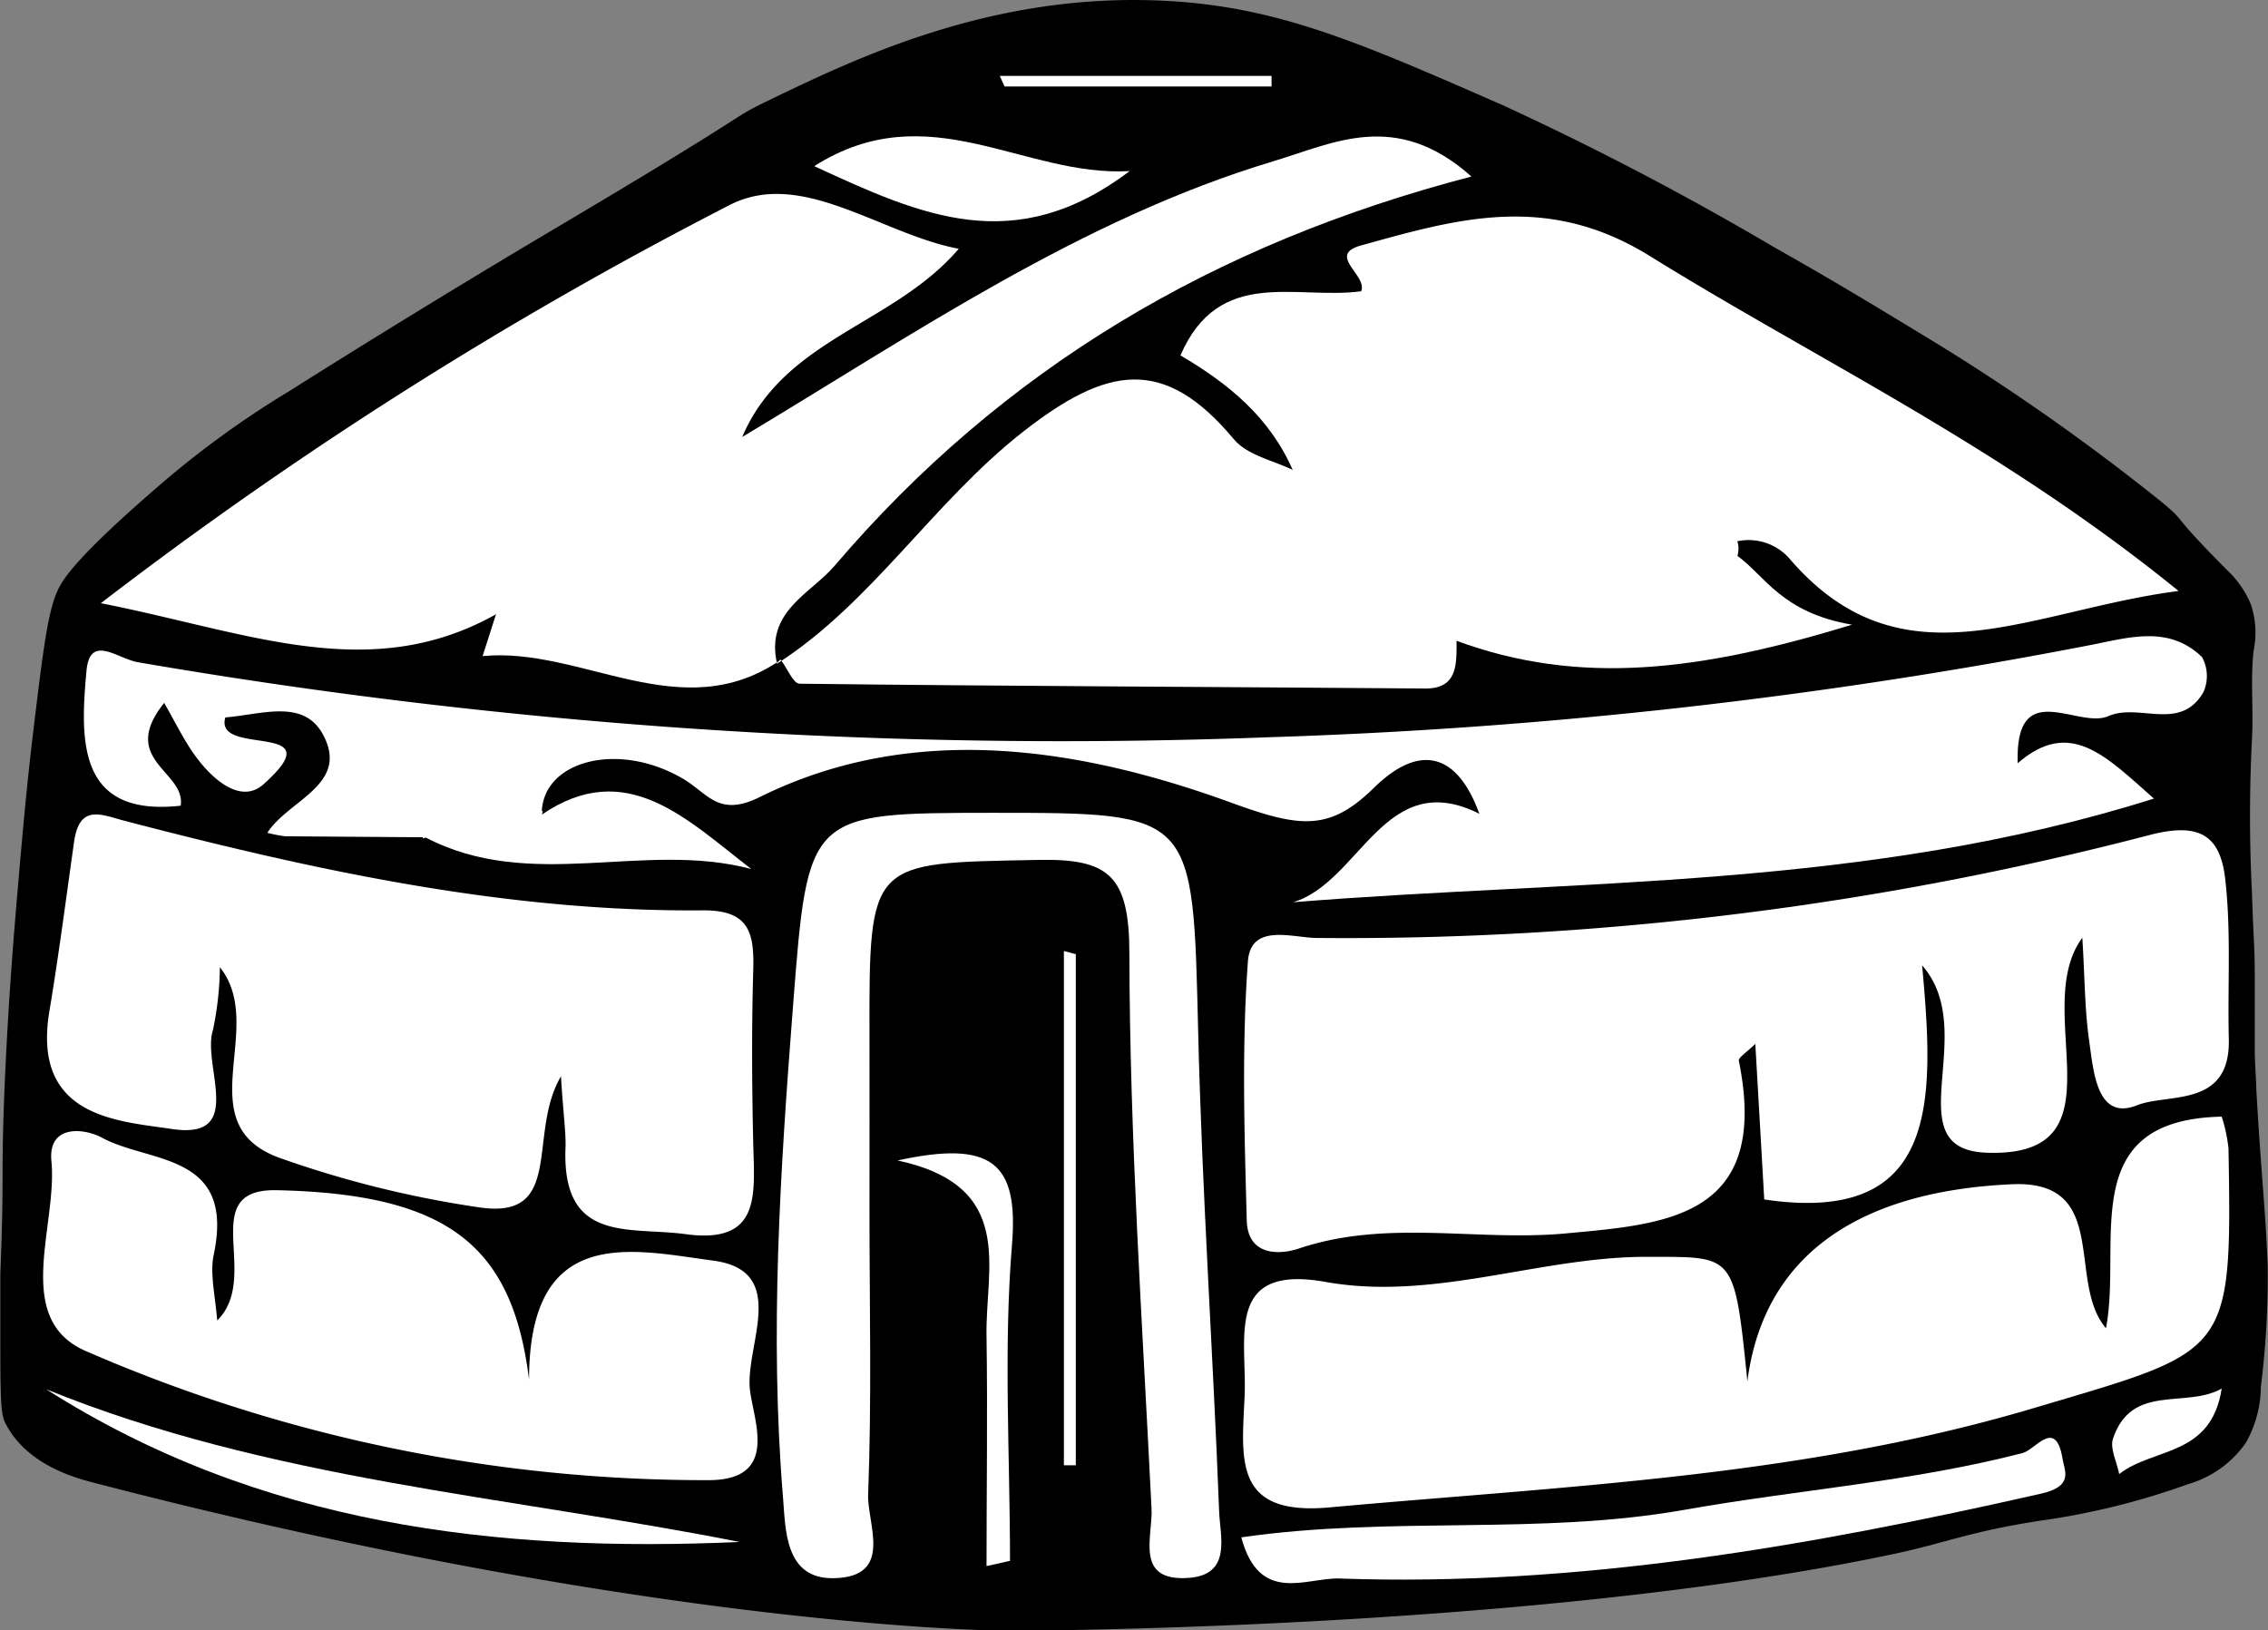 <?xml version="1.0" encoding="UTF-8"?>
<svg xmlns="http://www.w3.org/2000/svg" id="Layer_1" data-name="Layer 1" viewBox="0 0 137.18 98.61">
  <rect x="0" y="0" width="137.18" height="98.61" fill="#808080" stroke="none"/>
  <defs>
    <style>.cls-1{fill:#fff;}</style>
  </defs>
  <title>Artboard 29FAVICON2</title>
  <path d="M137.16,76.53c-.14-3.54-.4-5.51-.69-10.68,0-.48-.07-1.21-.09-2.16,0-2,0-3.27,0-4.52,0-2-.08-2.25-.17-5.17a91.46,91.46,0,0,1,0-9.29c.1-1.78-.1-3.58.1-5.35a5.38,5.38,0,0,0-.17-2.81,6,6,0,0,0-1.37-2c-3.79-3.8-2.36-2.81-4.07-4.22a132.77,132.77,0,0,0-13.34-9.42c-3.65-2.22-6.08-3.71-10.13-6A182.8,182.8,0,0,0,90.93,6.38C82.17,2.54,77.28.4,70.48.05,60-.49,51.71,3.55,46.29,6.17c-2.25,1.1-.4.36-13,7.82-.25.15-7.27,4.29-15.84,9.7a57.34,57.34,0,0,0-7.53,5.43C4.78,33.53,3.79,35,3.46,35.78c-.58,1.3-.87,3.68-1.44,8.4-.37,3.08-.57,5.39-.61,5.77C.9,55.66.51,60.1.26,66.18c-.2,5.14,0,4.95-.24,10.88,0,0,0,1,0,4.27,0,3.75.06,4.31.33,4.81,1.22,2.35,3.9,3.18,5.15,3.51,34.36,8.95,55.43,9,55.43,9s31.72,0,53.64-4.65c3.1-.66,4.53-1.34,8.78-2a44.28,44.28,0,0,0,9-2.22,6.43,6.43,0,0,0,3.49-2.5,7,7,0,0,0,.91-3.4A53.29,53.29,0,0,0,137.16,76.53Z"></path>
  <path class="cls-1" d="M106.71,72.56q-.24-4.22-.54-9.41c-.54.52-1,.81-1,1,1.93,9.51-4.39,9.9-10.42,10.46-5.37.51-10.82-.88-16.16.91-1.25.42-3.12.44-3.18-1.69-.14-5.23-.31-10.48.07-15.67.17-2.33,2.66-1.44,4.13-1.42a192.7,192.7,0,0,0,50.46-6.24c3-.77,4.22.07,4.52,2.66.37,3.19.14,6.45.22,9.69.1,4.18-3.63,3.27-5.52,4-2.46,1-2.66-2-2.93-3.91s-.26-3.8-.41-6.21c-3.24,4.36,2.74,13.34-5.82,13-5.54-.22-.31-7.28-3.87-11.33C117,66.52,117.35,74.14,106.71,72.56Z"></path>
  <path class="cls-1" d="M105.69,83.56c1-7.75,6.89-11.51,16-11.92,6-.27,3.29,5.9,5.69,8.71,1-5.21-1.89-12.61,7-12.8a9.46,9.46,0,0,1,.41,1.92c.22,12.64.09,12.18-11.81,15.72-14,4.16-28.29,4.7-42.58,6-5.79.52-5.3-2.86-5.12-6.72.16-3.47-1.24-8,4.85-6.93,6.6,1.2,13-1.53,19.53-1.51C104.9,76.05,104.9,75.73,105.69,83.56Z"></path>
  <path class="cls-1" d="M33.93,65.11c-2.07,3.51.27,8.74-5,7.92a63.38,63.38,0,0,1-12.06-3c-5.55-2.05-.68-7.89-3.57-11.52a19.4,19.4,0,0,1-.42,3.8c-.68,2.13,2,6.61-2.4,6C7.24,67.81,1.86,67.68,3,61.1c.56-3.37,1-6.78,1.48-10.17.33-2.33,1.65-1.64,3.08-1.27,11.5,3,23.07,5.52,35,5.41,2.74,0,3.07,1.33,3,3.64-.1,3.48-.08,7,0,10.46.07,3.08.5,6.11-4.08,5.49-3.42-.47-7.56.61-7.27-5.34C34.22,68.37,34.07,67.4,33.93,65.11Z"></path>
  <path class="cls-1" d="M30,37.16c-7.65,4.29-15,1.08-23.9-.67a249.07,249.07,0,0,1,38-24.07c4.36-2.27,9.14,1.73,13.89,2.63-3.93,4.6-10.49,5.39-13.07,11.32C40.52,30.87,36.83,36.47,30,37.16Z"></path>
  <path class="cls-1" d="M89.48,49.23c-1.4-3.84-3.73-4.17-6.38-1.57s-4.41,2.43-8.51.94c-9-3.29-19.18-5.06-28.62-.39-2.53,1.26-3.14-.22-4.69-1.12-4-2.32-8.57-1-8.51,2.19l-.71.68a4.74,4.74,0,0,1-6.14-1.47s-.21-.92-.32-.08c-.05.37.35.85.46,1.35-.11.31-.23.6-.34.89l-8.46-.06a8.31,8.31,0,0,1-1.09-.21c1.29-2,4.94-2.9,3.4-5.88-1.16-2.26-3.71-1.28-5.94-1.1-.72,2.44,6.69.14,2.3,4.05-1.49,1.33-3.45-.59-4.54-2.35-.5-.8-.93-1.65-1.46-2.58-2.78,3.48,1.32,4.13,1,6.22-6.23.69-6.09-3.91-5.7-8.15.21-2.27,1.85-.75,3.11-.53A329.16,329.16,0,0,0,76.7,44.6,312.4,312.4,0,0,0,126.55,39c2.27-.45,4.66-1.17,6.64.75a2.39,2.39,0,0,1,.08,2.13c-1.41,2.41-3.88.63-5.74,1.44s-5.64-2.44-5.49,2.82c0,3.5-2.22,3.92-4.77,3.58s-5-1.3-7.52-.24c-2.26.89-4.69,1.53-6.85.25-3.8-2.25-6.71-.52-9.65,1.77C91.48,51.7,89.5,52.23,89.48,49.23Z"></path>
  <path class="cls-1" d="M13.14,79.88c2.7-2.67-1.33-8,3.62-7.88C27.19,72.23,31,75.41,32,83.46,32,74,38.25,75.61,43.14,76.26c4.64.62,1.92,5.12,2.22,7.81.21,1.87,1.78,5.42-2.42,5.47A93.81,93.81,0,0,1,5.26,81.76C.7,79.85,3.49,74.18,3.11,70.24c-.22-2.24,2-2,3.07-1.41,2.88,1.56,8.05.88,6.75,7.06C12.69,77,13,78.27,13.14,79.88Z"></path>
  <path class="cls-1" d="M82.32,17.63c.45-.95-2.11-2.2,0-2.78,5.82-1.62,11.24-3.21,17.44.62C110,21.82,121,27,131.77,35.75c-9.09,1.18-16.75,6-23.57-2a3.29,3.29,0,0,0-3.15-1c-3.41-1-5.89-4.07-9.46-4.73C91,24.71,84.88,23.74,82.32,17.63Z"></path>
  <path class="cls-1" d="M47,40.15c5.73-3.68,9.42-9.74,14.84-14,5.1-4,8.55-4.65,12.78.41.83,1,2.41,1.29,3.64,1.9,4.92,1.67,9.24,4,9.84,10.25,0,1.47.1,3-2,2.94-12.58-.1-25.16-.14-37.74-.29-.39,0-.77-1-1.16-1.47Z"></path>
  <path class="cls-1" d="M52.59,73.2c0,5.73.14,11.47-.08,17.2-.07,1.78,1.58,5-2.07,5.07-3,.07-2.92-3-3.08-4.88-.82-9.94-.16-19.87.61-29.79.9-11.62.89-11.62,12.08-11.63,12.23,0,12.1,0,12.42,13.2.23,9.7.9,19.39,1.27,29.08.06,1.52.77,3.8-1.82,4-3.33.26-2.18-2.51-2.27-4.19-.55-11.18-1.32-22.38-1.34-33.57,0-4.75-1.26-5.76-5.53-5.67-10.2.2-10.21-.05-10.19,10.71C52.6,66.22,52.59,69.71,52.59,73.2Z"></path>
  <path class="cls-1" d="M30,37.16c5.43-2.91,9-8.64,15-10.79C55.33,20.18,65.4,13.25,77,9.76c3.65-1.09,7.43-3.16,12,.92C73.44,14.73,60.66,22.29,50.46,34.25,49,35.94,46.28,37,47,40.15l.19-.21c-6,4.11-12-.83-18-.25Z"></path>
  <path class="cls-1" d="M88.06,38.75c-2.1-4.68-6.85-6.52-9.84-10.25-1.4-3.25-3.91-5.29-6.82-7,2.34-5.4,7-3.35,10.92-3.88l13.89,9c3.06,2.19,6.45,3.94,8.87,7,1.7,1.23,2.68,3.44,6.94,4.17C102.83,40.6,95.54,41.52,88.06,38.75Z"></path>
  <path class="cls-1" d="M109.41,47.62c2.26-1.91,4.59-.8,6.63.21,2.64,1.31,4.37.39,6-1.66,3.16-2.74,5.3-.46,8.24,2.14-17.4,5.49-34.8,4.88-52.07,6.27,4.07-1.21,5.54-8.24,11.27-5.35,1.11,1.73,2.8,1.36,4.4,1.35,2.64-3,5.43-4,9-1.49C105.26,50.69,107.72,50.45,109.41,47.62Z"></path>
  <path class="cls-1" d="M75.08,93c9.07-1.31,18-.1,26.83-1.67,6.77-1.2,13.69-1.69,20.43-3.43.77-.2,2-2.15,2.41.33.1.71.73,1.66-1.27,2.12C109.44,93.54,95.35,96,81,95.49,79,95.43,76.17,97.08,75.08,93Z"></path>
  <path class="cls-1" d="M44.74,93.28c-14.68.65-29-1-41.95-9.24C16.27,89.52,30.63,90.49,44.74,93.28Z"></path>
  <path class="cls-1" d="M68.33,10.35c-6.95,5.25-12.58,2.71-19.08-.3C56.19,5.65,61.89,10.72,68.33,10.35Z"></path>
  <path class="cls-1" d="M32.77,49.28c5.12-3.49,8.77.29,12.67,3.29C38.92,50.84,32.1,54,25.72,50.65l-.12.07c2.1-2.07,5.15.46,7.24-1.67Z"></path>
  <path class="cls-1" d="M59.67,94.74c0-4.63.07-9.26,0-13.89-.09-4.11,1.84-9.1-5.38-10.65,5.69-1.24,7.33.12,6.92,5.1-.52,6.33-.12,12.75-.12,19.12Z"></path>
  <path class="cls-1" d="M65.07,57.72V88.64h-.72V57.53Z"></path>
  <path class="cls-1" d="M60.47,4.59H76.91l0,.64H60.76Z"></path>
  <path class="cls-1" d="M105.08,33.65c-3.49-1.59-6.94-3.23-8.87-7,4,.29,6.76,2.6,8.84,6A1.5,1.5,0,0,1,105.08,33.65Z"></path>
  <path class="cls-1" d="M134.38,84c-.64,4.14-4.11,3.54-6.2,5.17-.14-.72-.57-1.54-.38-2.13C128.93,83.65,132.2,85.23,134.38,84Z"></path>
  <path class="cls-1" d="M109.41,47.62c0,5.56-4.77,3.6-5.83,2.76-3.6-2.82-6.52-.68-9.7.2,1.4-3.89,3.51-5.7,7.46-3.18C103.91,49,106.67,49.82,109.41,47.62Z"></path>
  <path class="cls-1" d="M32.84,49.05c-1.87,3.2-4.9.75-7.25,1.67-.6-2.36-2.43-3.78-4.31-6C26,44.82,28,51.56,32.84,49.05Z"></path>
</svg>
